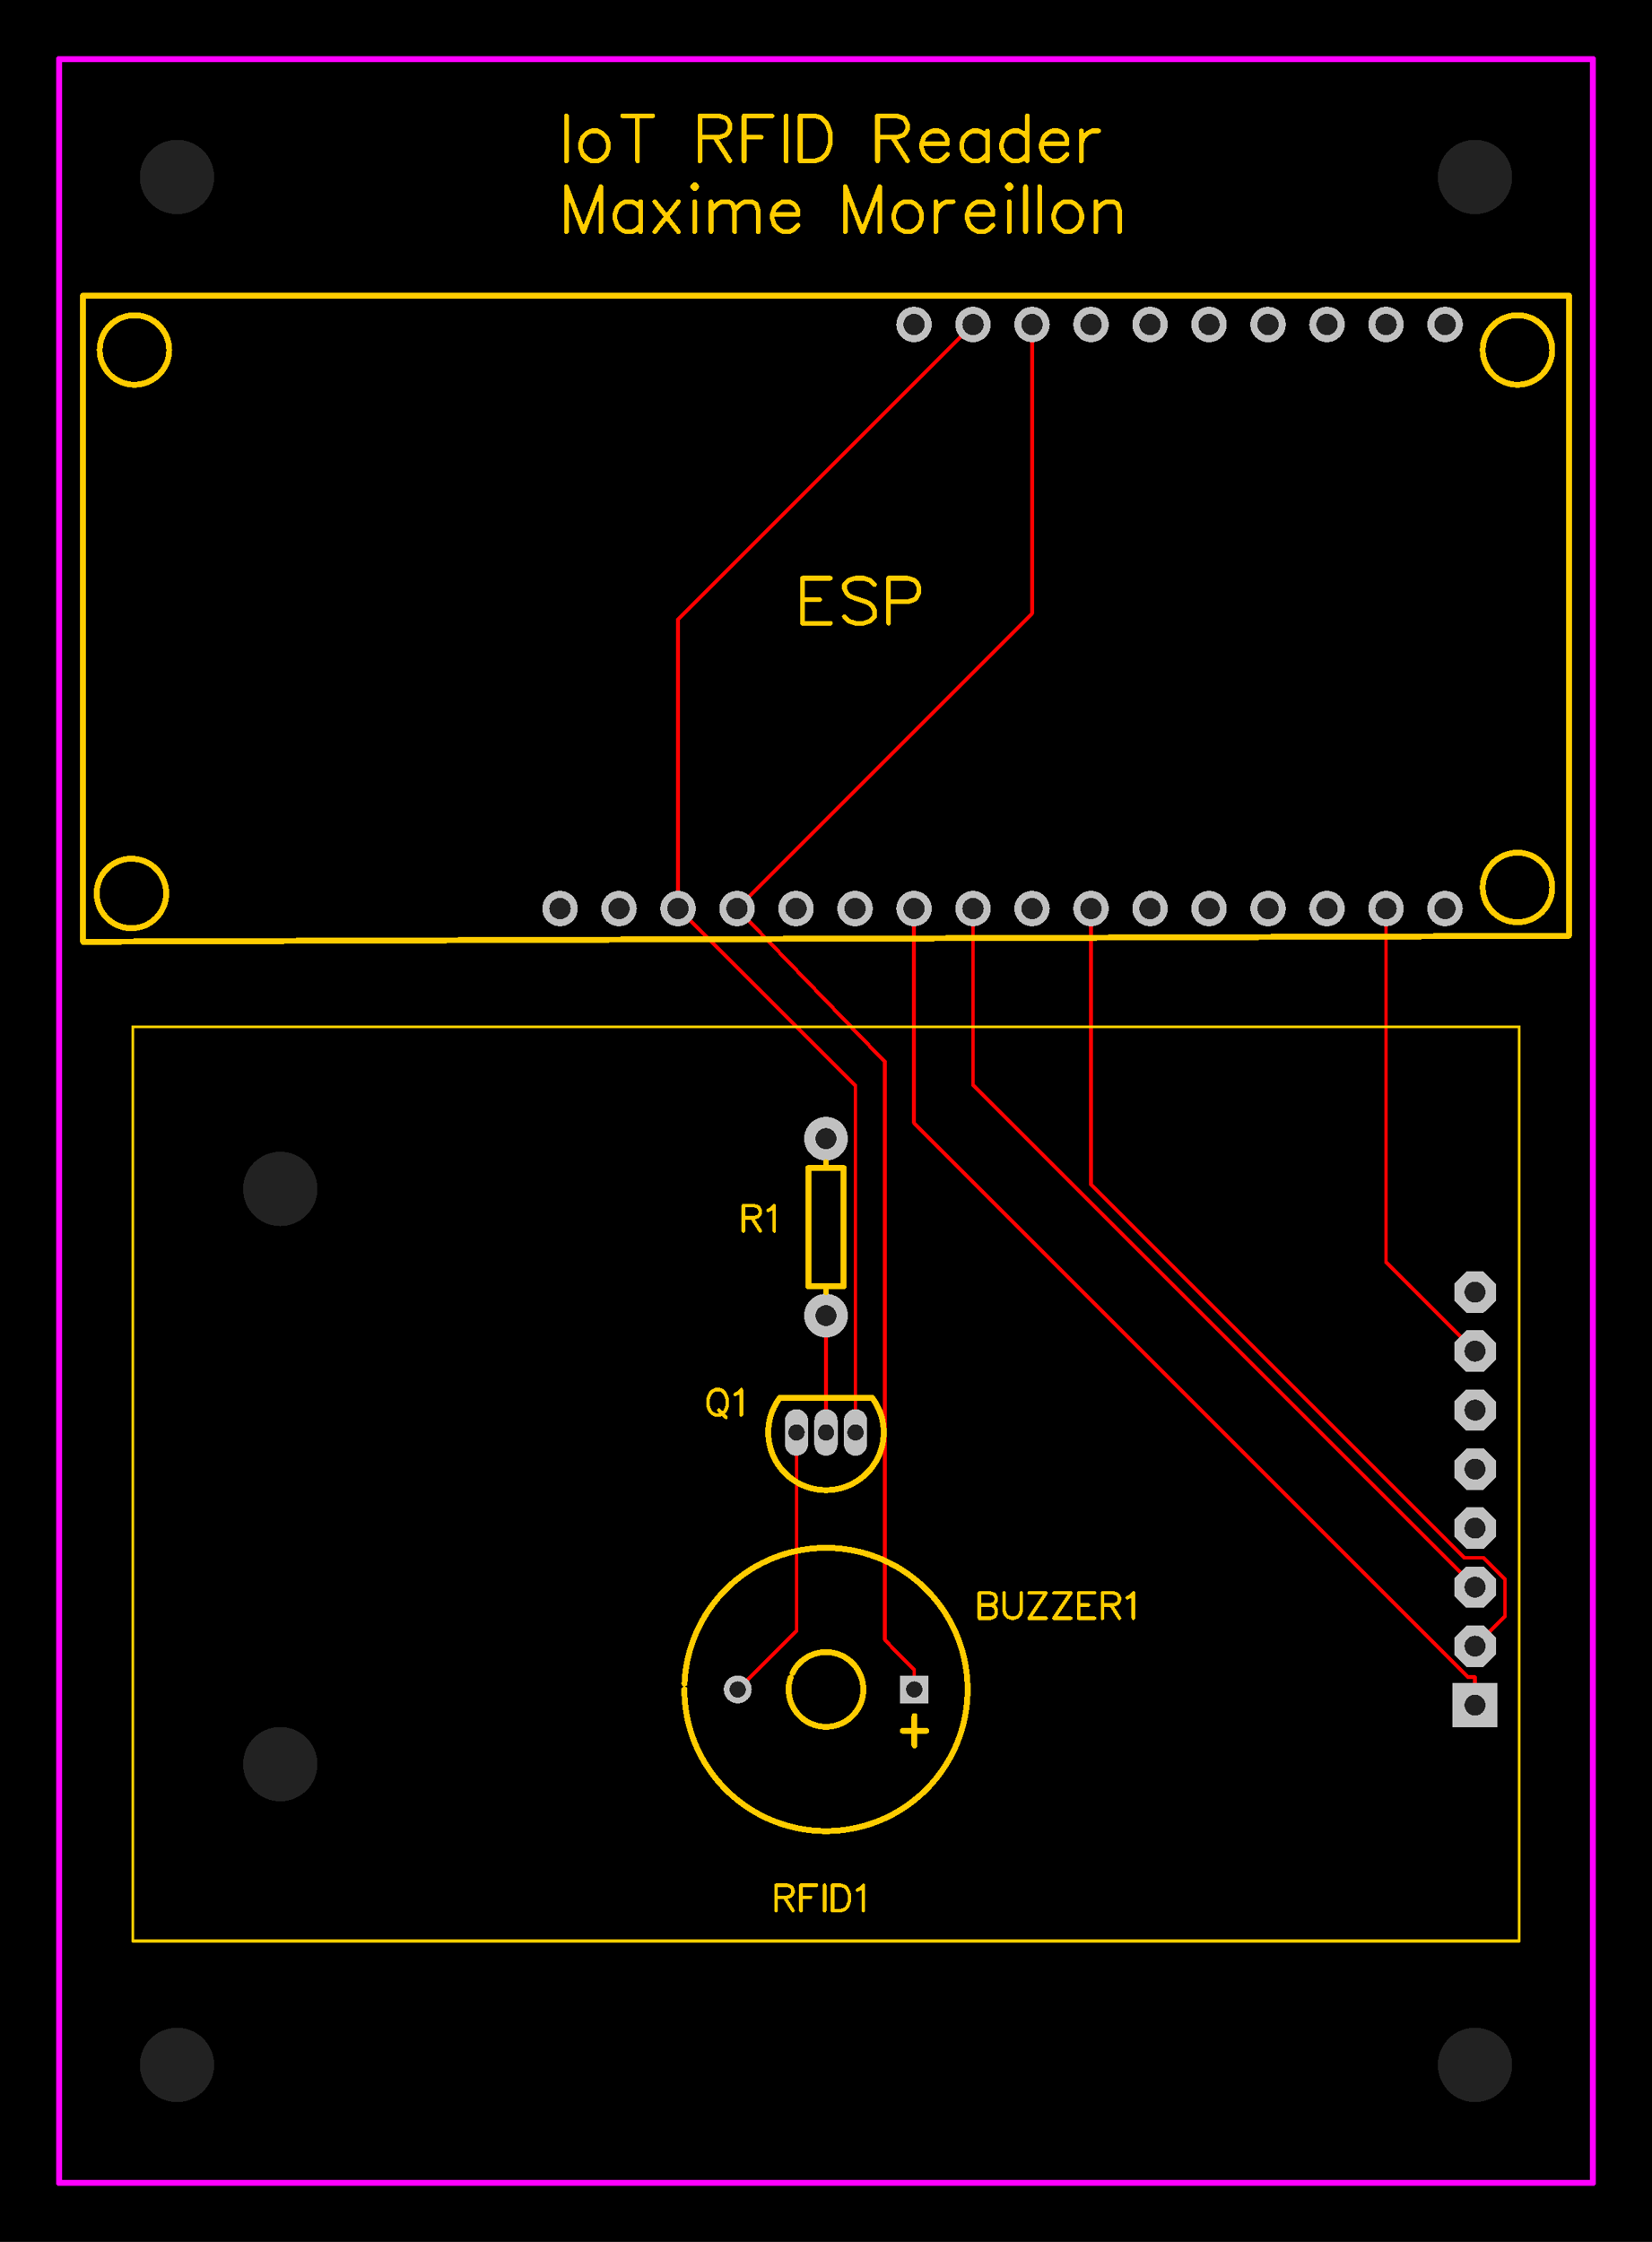 <svg xmlns="http://www.w3.org/2000/svg" xmlns:xlink="http://www.w3.org/1999/xlink" width="71.12mm" height="96.52mm" viewBox="3990 2990 280 380"><title></title><style type="text/css">
*[layerid="1"] {stroke:#FF0000;fill:#FF0000;}
*[layerid="2"] {stroke:#0000FF;fill:#0000FF;}
*[layerid="3"] {stroke:#FFCC00;fill:#FFCC00;}
*[layerid="4"] {stroke:#66CC33;fill:#66CC33;}
*[layerid="5"] {stroke:#808080;fill:#808080;}
*[layerid="6"] {stroke:#800000;fill:#800000;}
*[layerid="7"] {stroke:#800080;fill:#800080;}
*[layerid="8"] {stroke:#AA00FF;fill:#AA00FF;}
*[layerid="9"] {stroke:#6464FF;fill:#6464FF;}
*[layerid="10"] {stroke:#FF00FF;fill:#FF00FF;}
*[layerid="11"] {stroke:#C0C0C0;fill:#C0C0C0;}
*[layerid="12"] {stroke:#FFFFFF;fill:#FFFFFF;}
*[layerid="13"] {stroke:#33CC99;fill:#33CC99;}
*[layerid="14"] {stroke:#5555FF;fill:#5555FF;}
*[layerid="15"] {stroke:#F022F0;fill:#F022F0;}
*[layerid="21"] {stroke:#800000;fill:#800000;}
*[layerid="22"] {stroke:#008000;fill:#008000;}
*[layerid="23"] {stroke:#00FF00;fill:#00FF00;}
*[layerid="24"] {stroke:#BC8E00;fill:#BC8E00;}
*[layerid="25"] {stroke:#70DBFA;fill:#70DBFA;}
*[layerid="26"] {stroke:#00CC66;fill:#00CC66;}
*[layerid="27"] {stroke:#9966FF;fill:#9966FF;}
*[layerid="28"] {stroke:#800080;fill:#800080;}
*[layerid="29"] {stroke:#008080;fill:#008080;}
*[layerid="30"] {stroke:#15935F;fill:#15935F;}
*[layerid="31"] {stroke:#000080;fill:#000080;}
*[layerid="32"] {stroke:#00B400;fill:#00B400;}
*[layerid="33"] {stroke:#2E4756;fill:#2E4756;}
*[layerid="34"] {stroke:#99842F;fill:#99842F;}
*[layerid="35"] {stroke:#FFFFAA;fill:#FFFFAA;}
*[layerid="36"] {stroke:#99842F;fill:#99842F;}
*[layerid="37"] {stroke:#2E4756;fill:#2E4756;}
*[layerid="38"] {stroke:#3535FF;fill:#3535FF;}
*[layerid="39"] {stroke:#8000BC;fill:#8000BC;}
*[layerid="40"] {stroke:#43AE5F;fill:#43AE5F;}
*[layerid="41"] {stroke:#C3ECCE;fill:#C3ECCE;}
*[layerid="42"] {stroke:#728978;fill:#728978;}
*[layerid="43"] {stroke:#39503F;fill:#39503F;}
*[layerid="44"] {stroke:#0C715D;fill:#0C715D;}
*[layerid="45"] {stroke:#5A8A80;fill:#5A8A80;}
*[layerid="46"] {stroke:#2B937E;fill:#2B937E;}
*[layerid="47"] {stroke:#23999D;fill:#23999D;}
*[layerid="48"] {stroke:#45B4E3;fill:#45B4E3;}
*[layerid="49"] {stroke:#215DA1;fill:#215DA1;}
*[layerid="50"] {stroke:#4564D7;fill:#4564D7;}
*[layerid="51"] {stroke:#6969E9;fill:#6969E9;}
*[layerid="52"] {stroke:#9069E9;fill:#9069E9;}
*[fill="none"] {fill: none;}
*[stroke="none"] {stroke: none;}
path, polyline, polygon, line {stroke-linecap:round;}
g[c_partid="part_pad"][layerid="1"] ellipse:not([c_padid]) {fill:#FF0000;}
g[c_partid="part_pad"][layerid="1"]  polygon:not([c_padid]) {fill:#FF0000;}
g[c_partid="part_pad"][layerid="1"]  polyline:not([c_padid]) {stroke:#FF0000;}
g[c_partid="part_pad"][layerid="1"]  circle {fill:#FF0000;}
g[c_partid="part_pad"][layerid="2"]  ellipse:not([c_padid]) {fill:#0000FF;}
g[c_partid="part_pad"][layerid="2"]  polygon:not([c_padid]) {fill:#0000FF;}
g[c_partid="part_pad"][layerid="2"]  polyline:not([c_padid]) {stroke:#0000FF;}
g[c_partid="part_pad"][layerid="2"]  circle {fill:#0000FF;}
g[c_partid="part_pad"][layerid="11"]  ellipse:not([c_padid]) {fill:#C0C0C0;}
g[c_partid="part_pad"][layerid="11"]  polygon:not([c_padid]) {fill:#C0C0C0;}
g[c_partid="part_pad"][layerid="11"]  polyline:not([c_padid]) {stroke:#C0C0C0;}
g[c_partid="part_pad"][layerid="11"]  circle {fill:#C0C0C0;}
g[c_partid="part_pad"][layerid] > circle[c_padhole] {fill: #222222;}
g[c_partid="part_pad"][layerid] > polyline[c_padhole] {stroke:#222222;}
g[c_partid="part_via"][layerid] > * + circle {fill: #222222;}
g[c_partid="part_pad"] > polygon[c_padid] {stroke-linejoin: miter;stroke-miterlimit: 100;}
g[c_partid="part_hole"] > circle {fill: #222222;}path, polyline, polygon {stroke-linejoin:round;}
rect, circle, ellipse, polyline, line, polygon, path {shape-rendering:crispEdges;}
</style>
<rect x="3990" y="2990" width="280" height="380" fill="#000000" stroke="none"/><g id="g1" cpara="package`BUZZER-R6.0-2P-7.6MM`" c_transformList="" importFlag="0" xmlns="http://www.w3.org/2000/svg"><polyline points="4144.96 3276.36 4144.96 3273.04" stroke-width="0.63" c_shapetype="line" stroke-linecap="round" fill="none" layerid="1" net="VCC" id="gge144" /><polyline points="4144.96 3273.04 4140 3268 4140 3170 4114.92 3144" stroke-width="0.63" c_shapetype="line" stroke-linecap="round" fill="none" layerid="1" net="VCC" id="gge145" /><polyline points="4164.92 3045 4164.92 3094 4114.92 3144" stroke-width="0.63" c_shapetype="line" stroke-linecap="round" fill="none" layerid="1" net="VCC" id="gge146" /><polyline points="4154.92 3045 4104.92 3095 4104.92 3144" stroke-width="0.63" c_shapetype="line" stroke-linecap="round" fill="none" layerid="1" net="GND" id="gge148" /><polyline points="4135 3232.8 4135 3174.08 4104.92 3144" stroke-width="0.63" c_shapetype="line" stroke-linecap="round" fill="none" layerid="1" net="GND" id="gge149" /><polyline points="4240 3279.02 4240 3274.27" stroke-width="0.63" c_shapetype="line" stroke-linecap="round" fill="none" layerid="1" net="RFID1_SDA" id="gge153" /><polyline points="4240 3274.27 4238.82 3274.27 4144.92 3180.37 4144.92 3144" stroke-width="0.63" c_shapetype="line" stroke-linecap="round" fill="none" layerid="1" net="RFID1_SDA" id="gge154" /><polyline points="4154.92 3144 4154.92 3173.94 4240 3259.02" stroke-width="0.63" c_shapetype="line" stroke-linecap="round" fill="none" layerid="1" net="RFID1_MOSI" id="gge155" /><polyline points="4240 3269.02 4245.08 3263.94 4245.08 3257.65 4241.46 3254.02 4238.19 3254.02 4174.92 3190.75 4174.92 3144" stroke-width="0.63" c_shapetype="line" stroke-linecap="round" fill="none" layerid="1" net="RFID1_SCK" id="gge156" /><polyline points="4240 3219.02 4224.92 3203.94 4224.92 3144" stroke-width="0.63" c_shapetype="line" stroke-linecap="round" fill="none" layerid="1" net="RFID1_RST" id="gge157" /><polyline points="4130 3232.8 4130 3213" stroke-width="0.63" c_shapetype="line" stroke-linecap="round" fill="none" layerid="1" net="R1_1" id="gge158" /><polyline points="4115.04 3276.36 4125 3266.4 4125 3232.8" stroke-width="0.63" c_shapetype="line" stroke-linecap="round" fill="none" layerid="1" net="Q1_3" id="gge159" /><g c_partid="part_pad" c_etype="pinpart" c_origin="4234.93,3045" layerid="11" number="36" net="U1_36" plated ="Y" c_shapetype="group" id="gge30" locked="0" c_rotation="270" c_width="6" c_height="6" title="U1_36" c_shape="ELLIPSE" pasteExpansion="0" solderExpansion="0.4"><ellipse cx="4234.93" cy="3045" rx="3" ry="3" stroke-width="0" /><circle c_padhole="1" cx="4234.931" cy="3045" r="1.8" stroke-width="0" /></g><g c_partid="part_pad" c_etype="pinpart" c_origin="4224.92,3045" layerid="11" number="25" net="R1_2" plated ="Y" c_shapetype="group" id="gge31" locked="0" c_rotation="270" c_width="6" c_height="6" title="R1_2" c_shape="ELLIPSE" pasteExpansion="0" solderExpansion="0.4"><ellipse cx="4224.92" cy="3045" rx="3" ry="3" stroke-width="0" /><circle c_padhole="1" cx="4224.921" cy="3045" r="1.8" stroke-width="0" /></g><g c_partid="part_pad" c_etype="pinpart" c_origin="4214.92,3045" layerid="11" number="26" net="U1_26" plated ="Y" c_shapetype="group" id="gge32" locked="0" c_rotation="270" c_width="6" c_height="6" title="U1_26" c_shape="ELLIPSE" pasteExpansion="0" solderExpansion="0.4"><ellipse cx="4214.92" cy="3045" rx="3" ry="3" stroke-width="0" /><circle c_padhole="1" cx="4214.921" cy="3045" r="1.8" stroke-width="0" /></g><g c_partid="part_pad" c_etype="pinpart" c_origin="4204.92,3045.01" layerid="11" number="8" net="U1_8" plated ="Y" c_shapetype="group" id="gge33" locked="0" c_rotation="270" c_width="6" c_height="6" title="U1_8" c_shape="ELLIPSE" pasteExpansion="0" solderExpansion="0.4"><ellipse cx="4204.92" cy="3045.01" rx="3" ry="3" stroke-width="0" /><circle c_padhole="1" cx="4204.921" cy="3045.01" r="1.8" stroke-width="0" /></g><g c_partid="part_pad" c_etype="pinpart" c_origin="4194.92,3045" layerid="11" number="11" net="U1_11" plated ="Y" c_shapetype="group" id="gge34" locked="0" c_rotation="270" c_width="6" c_height="6" title="U1_11" c_shape="ELLIPSE" pasteExpansion="0" solderExpansion="0.4"><ellipse cx="4194.92" cy="3045" rx="3" ry="3" stroke-width="0" /><circle c_padhole="1" cx="4194.921" cy="3045" r="1.8" stroke-width="0" /></g><g c_partid="part_pad" c_etype="pinpart" c_origin="4184.92,3045" layerid="11" number="7" net="U1_7" plated ="Y" c_shapetype="group" id="gge35" locked="0" c_rotation="270" c_width="6" c_height="6" title="U1_7" c_shape="ELLIPSE" pasteExpansion="0" solderExpansion="0.4"><ellipse cx="4184.92" cy="3045" rx="3" ry="3" stroke-width="0" /><circle c_padhole="1" cx="4184.921" cy="3045" r="1.8" stroke-width="0" /></g><g c_partid="part_pad" c_etype="pinpart" c_origin="4174.92,3045" layerid="11" number="6" net="U1_6" plated ="Y" c_shapetype="group" id="gge36" locked="0" c_rotation="270" c_width="6" c_height="6" title="U1_6" c_shape="ELLIPSE" pasteExpansion="0" solderExpansion="0.4"><ellipse cx="4174.92" cy="3045" rx="3" ry="3" stroke-width="0" /><circle c_padhole="1" cx="4174.921" cy="3045" r="1.8" stroke-width="0" /></g><g c_partid="part_pad" c_etype="pinpart" c_origin="4164.92,3045" layerid="11" number="3V31" net="VCC" plated ="Y" c_shapetype="group" id="gge37" locked="0" c_rotation="270" c_width="6" c_height="6" title="VCC" c_shape="ELLIPSE" pasteExpansion="0" solderExpansion="0.4"><ellipse cx="4164.92" cy="3045" rx="3" ry="3" stroke-width="0" /><circle c_padhole="1" cx="4164.921" cy="3045" r="1.8" stroke-width="0" /></g><g c_partid="part_pad" c_etype="pinpart" c_origin="4154.92,3045" layerid="11" number="GND1" net="GND" plated ="Y" c_shapetype="group" id="gge38" locked="0" c_rotation="270" c_width="6" c_height="6" title="GND" c_shape="ELLIPSE" pasteExpansion="0" solderExpansion="0.4"><ellipse cx="4154.92" cy="3045" rx="3" ry="3" stroke-width="0" /><circle c_padhole="1" cx="4154.921" cy="3045" r="1.8" stroke-width="0" /></g><g c_partid="part_pad" c_etype="pinpart" c_origin="4144.92,3045" layerid="11" number="5V1" net="U1_5V1" plated ="Y" c_shapetype="group" id="gge39" locked="0" c_rotation="270" c_width="6" c_height="6" title="U1_5V1" c_shape="ELLIPSE" pasteExpansion="0" solderExpansion="0.4"><ellipse cx="4144.92" cy="3045" rx="3" ry="3" stroke-width="0" /><circle c_padhole="1" cx="4144.921" cy="3045" r="1.8" stroke-width="0" /></g><g c_partid="part_pad" c_etype="pinpart" c_origin="4084.92,3144" layerid="11" number="5V2" net="U1_5V2" plated ="Y" c_shapetype="group" id="gge40" locked="0" c_rotation="270" c_width="6" c_height="6" title="U1_5V2" c_shape="ELLIPSE" pasteExpansion="0" solderExpansion="0.4"><ellipse cx="4084.92" cy="3144" rx="3" ry="3" stroke-width="0" /><circle c_padhole="1" cx="4084.921" cy="3144" r="1.8" stroke-width="0" /></g><g c_partid="part_pad" c_etype="pinpart" c_origin="4094.92,3144" layerid="11" number="GND2" net="GND" plated ="Y" c_shapetype="group" id="gge41" locked="0" c_rotation="270" c_width="6" c_height="6" title="GND" c_shape="ELLIPSE" pasteExpansion="0" solderExpansion="0.4"><ellipse cx="4094.92" cy="3144" rx="3" ry="3" stroke-width="0" /><circle c_padhole="1" cx="4094.921" cy="3144" r="1.8" stroke-width="0" /></g><g c_partid="part_pad" c_etype="pinpart" c_origin="4104.92,3144" layerid="11" number="GND3" net="GND" plated ="Y" c_shapetype="group" id="gge42" locked="0" c_rotation="270" c_width="6" c_height="6" title="GND" c_shape="ELLIPSE" pasteExpansion="0" solderExpansion="0.4"><ellipse cx="4104.92" cy="3144" rx="3" ry="3" stroke-width="0" /><circle c_padhole="1" cx="4104.921" cy="3144" r="1.8" stroke-width="0" /></g><g c_partid="part_pad" c_etype="pinpart" c_origin="4114.92,3144" layerid="11" number="3V32" net="VCC" plated ="Y" c_shapetype="group" id="gge43" locked="0" c_rotation="270" c_width="6" c_height="6" title="VCC" c_shape="ELLIPSE" pasteExpansion="0" solderExpansion="0.4"><ellipse cx="4114.92" cy="3144" rx="3" ry="3" stroke-width="0" /><circle c_padhole="1" cx="4114.921" cy="3144" r="1.8" stroke-width="0" /></g><g c_partid="part_pad" c_etype="pinpart" c_origin="4124.92,3144" layerid="11" number="1" net="U1_1" plated ="Y" c_shapetype="group" id="gge44" locked="0" c_rotation="270" c_width="6" c_height="6" title="U1_1" c_shape="ELLIPSE" pasteExpansion="0" solderExpansion="0.4"><ellipse cx="4124.92" cy="3144" rx="3" ry="3" stroke-width="0" /><circle c_padhole="1" cx="4124.921" cy="3144" r="1.8" stroke-width="0" /></g><g c_partid="part_pad" c_etype="pinpart" c_origin="4134.92,3144" layerid="11" number="3" net="U1_3" plated ="Y" c_shapetype="group" id="gge45" locked="0" c_rotation="270" c_width="6" c_height="6" title="U1_3" c_shape="ELLIPSE" pasteExpansion="0" solderExpansion="0.4"><ellipse cx="4134.92" cy="3144" rx="3" ry="3" stroke-width="0" /><circle c_padhole="1" cx="4134.921" cy="3144" r="1.8" stroke-width="0" /></g><g c_partid="part_pad" c_etype="pinpart" c_origin="4144.92,3144" layerid="11" number="15" net="RFID1_SDA" plated ="Y" c_shapetype="group" id="gge46" locked="0" c_rotation="270" c_width="6" c_height="6" title="RFID1_SDA" c_shape="ELLIPSE" pasteExpansion="0" solderExpansion="0.4"><ellipse cx="4144.92" cy="3144" rx="3" ry="3" stroke-width="0" /><circle c_padhole="1" cx="4144.921" cy="3144" r="1.8" stroke-width="0" /></g><g c_partid="part_pad" c_etype="pinpart" c_origin="4154.92,3144" layerid="11" number="13" net="RFID1_MOSI" plated ="Y" c_shapetype="group" id="gge47" locked="0" c_rotation="270" c_width="6" c_height="6" title="RFID1_MOSI" c_shape="ELLIPSE" pasteExpansion="0" solderExpansion="0.4"><ellipse cx="4154.92" cy="3144" rx="3" ry="3" stroke-width="0" /><circle c_padhole="1" cx="4154.921" cy="3144" r="1.8" stroke-width="0" /></g><g c_partid="part_pad" c_etype="pinpart" c_origin="4164.92,3144" layerid="11" number="12" net="RFID1_MISO" plated ="Y" c_shapetype="group" id="gge48" locked="0" c_rotation="270" c_width="6" c_height="6" title="RFID1_MISO" c_shape="ELLIPSE" pasteExpansion="0" solderExpansion="0.4"><ellipse cx="4164.92" cy="3144" rx="3" ry="3" stroke-width="0" /><circle c_padhole="1" cx="4164.921" cy="3144" r="1.8" stroke-width="0" /></g><g c_partid="part_pad" c_etype="pinpart" c_origin="4174.92,3144" layerid="11" number="14" net="RFID1_SCK" plated ="Y" c_shapetype="group" id="gge49" locked="0" c_rotation="270" c_width="6" c_height="6" title="RFID1_SCK" c_shape="ELLIPSE" pasteExpansion="0" solderExpansion="0.4"><ellipse cx="4174.92" cy="3144" rx="3" ry="3" stroke-width="0" /><circle c_padhole="1" cx="4174.921" cy="3144" r="1.8" stroke-width="0" /></g><g c_partid="part_pad" c_etype="pinpart" c_origin="4184.92,3144" layerid="11" number="2" net="U1_2" plated ="Y" c_shapetype="group" id="gge50" locked="0" c_rotation="270" c_width="6" c_height="6" title="U1_2" c_shape="ELLIPSE" pasteExpansion="0" solderExpansion="0.4"><ellipse cx="4184.92" cy="3144" rx="3" ry="3" stroke-width="0" /><circle c_padhole="1" cx="4184.921" cy="3144" r="1.8" stroke-width="0" /></g><g c_partid="part_pad" c_etype="pinpart" c_origin="4194.92,3144" layerid="11" number="0" net="U1_0" plated ="Y" c_shapetype="group" id="gge51" locked="0" c_rotation="270" c_width="6" c_height="6" title="U1_0" c_shape="ELLIPSE" pasteExpansion="0" solderExpansion="0.4"><ellipse cx="4194.92" cy="3144" rx="3" ry="3" stroke-width="0" /><circle c_padhole="1" cx="4194.921" cy="3144" r="1.8" stroke-width="0" /></g><g c_partid="part_pad" c_etype="pinpart" c_origin="4204.92,3144" layerid="11" number="4" net="U1_4" plated ="Y" c_shapetype="group" id="gge52" locked="0" c_rotation="270" c_width="6" c_height="6" title="U1_4" c_shape="ELLIPSE" pasteExpansion="0" solderExpansion="0.4"><ellipse cx="4204.92" cy="3144" rx="3" ry="3" stroke-width="0" /><circle c_padhole="1" cx="4204.921" cy="3144" r="1.8" stroke-width="0" /></g><g c_partid="part_pad" c_etype="pinpart" c_origin="4214.92,3144" layerid="11" number="5" net="U1_5" plated ="Y" c_shapetype="group" id="gge53" locked="0" c_rotation="270" c_width="6" c_height="6" title="U1_5" c_shape="ELLIPSE" pasteExpansion="0" solderExpansion="0.4"><ellipse cx="4214.92" cy="3144" rx="3" ry="3" stroke-width="0" /><circle c_padhole="1" cx="4214.921" cy="3144" r="1.8" stroke-width="0" /></g><g c_partid="part_pad" c_etype="pinpart" c_origin="4224.92,3144" layerid="11" number="16" net="RFID1_RST" plated ="Y" c_shapetype="group" id="gge54" locked="0" c_rotation="270" c_width="6" c_height="6" title="RFID1_RST" c_shape="ELLIPSE" pasteExpansion="0" solderExpansion="0.4"><ellipse cx="4224.92" cy="3144" rx="3" ry="3" stroke-width="0" /><circle c_padhole="1" cx="4224.921" cy="3144" r="1.8" stroke-width="0" /></g><g c_partid="part_pad" c_etype="pinpart" c_origin="4234.92,3144" layerid="11" number="39" net="U1_39" plated ="Y" c_shapetype="group" id="gge55" locked="0" c_rotation="270" c_width="6" c_height="6" title="U1_39" c_shape="ELLIPSE" pasteExpansion="0" solderExpansion="0.4"><ellipse cx="4234.92" cy="3144" rx="3" ry="3" stroke-width="0" /><circle c_padhole="1" cx="4234.921" cy="3144" r="1.8" stroke-width="0" /></g><g c_partid="part_pad" c_etype="pinpart" c_origin="4130,3213" layerid="11" number="1" net="R1_1" plated ="Y" c_shapetype="group" id="gge68" locked="0" c_rotation="90" c_width="7.4" c_height="7.4" title="R1_1" c_shape="ELLIPSE" pasteExpansion="0" solderExpansion="0.4"><ellipse cx="4130" cy="3213" rx="3.7" ry="3.7" stroke-width="0" /><circle c_padhole="1" cx="4130" cy="3213" r="1.77" stroke-width="0" /></g><g c_partid="part_pad" c_etype="pinpart" c_origin="4130,3183" layerid="11" number="2" net="R1_2" plated ="Y" c_shapetype="group" id="gge69" locked="0" c_rotation="90" c_width="7.4" c_height="7.4" title="R1_2" c_shape="ELLIPSE" pasteExpansion="0" solderExpansion="0.4"><ellipse cx="4130" cy="3183" rx="3.7" ry="3.7" stroke-width="0" /><circle c_padhole="1" cx="4130" cy="3183" r="1.77" stroke-width="0" /></g><g c_partid="part_pad" c_etype="pinpart" c_origin="4240,3279.02" layerid="11" number="SDA" net="RFID1_SDA" plated ="Y" c_shapetype="group" id="gge74" locked="0" c_rotation="180" c_width="7.6" c_height="7.6" title="RFID1_SDA" c_shape="RECT" pasteExpansion="0" solderExpansion="0.4"><polygon points="4243.803 3282.82 4236.203 3282.82 4236.203 3275.22 4243.803 3275.22" stroke-width="0" /><polyline c_padhole="1" points="4240.003 3279.02 4240.003 3279.02" stroke-width="3.544"></polyline></g><g c_partid="part_pad" c_etype="pinpart" c_origin="4240,3269.02" layerid="11" number="SCK" net="RFID1_SCK" plated ="Y" c_shapetype="group" id="gge75" locked="0" c_rotation="180" c_width="0" c_height="0" title="RFID1_SCK" c_shape="POLYGON" pasteExpansion="0" solderExpansion="0.4"><polygon points="4236.493 3270.48 4238.543 3272.53 4241.453 3272.53 4243.513 3270.48 4243.513 3267.57 4241.453 3265.51 4238.543 3265.51 4236.493 3267.57" stroke-width="0" /><polyline c_padhole="1" points="4240.003 3269.02 4240.003 3269.02" stroke-width="3.544"></polyline></g><g c_partid="part_pad" c_etype="pinpart" c_origin="4240,3259.02" layerid="11" number="MOSI" net="RFID1_MOSI" plated ="Y" c_shapetype="group" id="gge76" locked="0" c_rotation="180" c_width="0" c_height="0" title="RFID1_MOSI" c_shape="POLYGON" pasteExpansion="0" solderExpansion="0.4"><polygon points="4236.493 3260.48 4238.543 3262.53 4241.453 3262.53 4243.513 3260.48 4243.513 3257.57 4241.453 3255.51 4238.543 3255.51 4236.493 3257.57" stroke-width="0" /><polyline c_padhole="1" points="4240.003 3259.02 4240.003 3259.02" stroke-width="3.544"></polyline></g><g c_partid="part_pad" c_etype="pinpart" c_origin="4240,3249.02" layerid="11" number="MISO" net="RFID1_MISO" plated ="Y" c_shapetype="group" id="gge77" locked="0" c_rotation="180" c_width="0" c_height="0" title="RFID1_MISO" c_shape="POLYGON" pasteExpansion="0" solderExpansion="0.4"><polygon points="4236.493 3250.48 4238.543 3252.53 4241.453 3252.53 4243.513 3250.48 4243.513 3247.57 4241.453 3245.51 4238.543 3245.51 4236.493 3247.57" stroke-width="0" /><polyline c_padhole="1" points="4240.003 3249.02 4240.003 3249.02" stroke-width="3.544"></polyline></g><g c_partid="part_pad" c_etype="pinpart" c_origin="4240,3239.02" layerid="11" number="IRQ" net="RFID1_IRQ" plated ="Y" c_shapetype="group" id="gge78" locked="0" c_rotation="180" c_width="0" c_height="0" title="RFID1_IRQ" c_shape="POLYGON" pasteExpansion="0" solderExpansion="0.4"><polygon points="4236.493 3240.48 4238.543 3242.53 4241.453 3242.53 4243.513 3240.48 4243.513 3237.57 4241.453 3235.51 4238.543 3235.51 4236.493 3237.57" stroke-width="0" /><polyline c_padhole="1" points="4240.003 3239.02 4240.003 3239.02" stroke-width="3.544"></polyline></g><g c_partid="part_pad" c_etype="pinpart" c_origin="4240,3229.02" layerid="11" number="GND" net="GND" plated ="Y" c_shapetype="group" id="gge79" locked="0" c_rotation="180" c_width="0" c_height="0" title="GND" c_shape="POLYGON" pasteExpansion="0" solderExpansion="0.4"><polygon points="4236.493 3230.48 4238.543 3232.53 4241.453 3232.53 4243.513 3230.48 4243.513 3227.57 4241.453 3225.51 4238.543 3225.51 4236.493 3227.57" stroke-width="0" /><polyline c_padhole="1" points="4240.003 3229.02 4240.003 3229.02" stroke-width="3.544"></polyline></g><g c_partid="part_pad" c_etype="pinpart" c_origin="4240,3219.02" layerid="11" number="RST" net="RFID1_RST" plated ="Y" c_shapetype="group" id="gge80" locked="0" c_rotation="180" c_width="0" c_height="0" title="RFID1_RST" c_shape="POLYGON" pasteExpansion="0" solderExpansion="0.4"><polygon points="4236.493 3220.48 4238.543 3222.53 4241.453 3222.53 4243.513 3220.48 4243.513 3217.57 4241.453 3215.51 4238.543 3215.51 4236.493 3217.57" stroke-width="0" /><polyline c_padhole="1" points="4240.003 3219.02 4240.003 3219.02" stroke-width="3.544"></polyline></g><g c_partid="part_pad" c_etype="pinpart" c_origin="4240,3209.02" layerid="11" number="3.3V" net="VCC" plated ="Y" c_shapetype="group" id="gge81" locked="0" c_rotation="180" c_width="7.021" c_height="7.022" title="VCC" c_shape="POLYGON" pasteExpansion="0" solderExpansion="0.4"><polygon points="4236.493 3210.48 4238.543 3212.53 4241.453 3212.53 4243.513 3210.48 4243.513 3207.57 4241.453 3205.51 4238.543 3205.51 4236.493 3207.57" stroke-width="0" /><polyline c_padhole="1" points="4240.003 3209.02 4240.003 3209.02" stroke-width="3.544"></polyline></g><g c_partid="part_pad" c_etype="pinpart" c_origin="4135,3232.8" layerid="11" number="1" net="GND" plated ="Y" c_shapetype="group" id="gge89" locked="0" c_rotation="90" c_width="7.874" c_height="3.937" title="GND" c_shape="OVAL" pasteExpansion="0" solderExpansion="0.4"><polyline points="4135 3234.769 4135 3230.832" stroke-width="3.937" /><circle c_padhole="1" cx="4135" cy="3232.802" r="1.378" stroke-width="0" /></g><g c_partid="part_pad" c_etype="pinpart" c_origin="4130,3232.8" layerid="11" number="2" net="R1_1" plated ="Y" c_shapetype="group" id="gge94" locked="0" c_rotation="90" c_width="7.874" c_height="3.937" title="R1_1" c_shape="OVAL" pasteExpansion="0" solderExpansion="0.4"><polyline points="4130 3234.769 4130 3230.832" stroke-width="3.937" /><circle c_padhole="1" cx="4130" cy="3232.802" r="1.378" stroke-width="0" /></g><g c_partid="part_pad" c_etype="pinpart" c_origin="4125,3232.8" layerid="11" number="3" net="Q1_3" plated ="Y" c_shapetype="group" id="gge97" locked="0" c_rotation="90" c_width="7.874" c_height="3.937" title="Q1_3" c_shape="OVAL" pasteExpansion="0" solderExpansion="0.4"><polyline points="4125 3234.769 4125 3230.832" stroke-width="3.937" /><circle c_padhole="1" cx="4125" cy="3232.802" r="1.378" stroke-width="0" /></g><g c_partid="part_pad" c_etype="pinpart" c_origin="4144.96,3276.36" layerid="11" number="1" net="VCC" plated ="Y" c_shapetype="group" id="gge111" locked="0" c_rotation="180" c_width="4.724" c_height="4.724" title="VCC" c_shape="RECT" pasteExpansion="0" solderExpansion="0.4"><polygon points="4147.323 3278.722 4142.598 3278.722 4142.598 3273.998 4147.323 3273.998" stroke-width="0" /><circle c_padhole="1" cx="4144.96" cy="3276.36" r="1.378" stroke-width="0" /></g><g c_partid="part_pad" c_etype="pinpart" c_origin="4115.04,3276.36" layerid="11" number="2" net="Q1_3" plated ="Y" c_shapetype="group" id="gge116" locked="0" c_rotation="180" c_width="4.724" c_height="4.724" title="Q1_3" c_shape="ELLIPSE" pasteExpansion="0" solderExpansion="0.4"><ellipse cx="4115.04" cy="3276.36" rx="2.362" ry="2.362" stroke-width="0" /><circle c_padhole="1" cx="4115.04" cy="3276.36" r="1.378" stroke-width="0" /></g><g c_partid="part_hole" c_etype="pinpart" c_shapetype="group" c_origin="4240,3020" layerid="11" id="gge122" ><circle cx="4240" cy="3020" r="6.3"   stroke-width="0" /></g><g c_partid="part_hole" c_etype="pinpart" c_shapetype="group" c_origin="4020,3020" layerid="11" id="gge123" ><circle cx="4020" cy="3020" r="6.3"   stroke-width="0" /></g><g c_partid="part_hole" c_etype="pinpart" c_shapetype="group" c_origin="4020,3340" layerid="11" id="gge124" ><circle cx="4020" cy="3340" r="6.3"   stroke-width="0" /></g><g c_partid="part_hole" c_etype="pinpart" c_shapetype="group" c_origin="4240,3340" layerid="11" id="gge125" ><circle cx="4240" cy="3340" r="6.3"   stroke-width="0" /></g><g c_partid="part_hole" c_etype="pinpart" c_shapetype="group" c_origin="4037.5,3191.52" layerid="11" id="gge82" ><circle cx="4037.5" cy="3191.52" r="6.299"   stroke-width="0" /></g><g c_partid="part_hole" c_etype="pinpart" c_shapetype="group" c_origin="4037.5,3289.02" layerid="11" id="gge83" ><circle cx="4037.5" cy="3289.02" r="6.299"   stroke-width="0" /></g><polyline points="4255.905 3040.103 4255.905 3148.606 4004.095 3149.63 4004.095 3040.103 4255.905 3040.103" stroke-width="1" c_shapetype="line" stroke-linecap="round" fill="none" layerid="3" net="" id="gge25" /><polyline points="4127 3208 4127 3188" stroke-width="1" c_shapetype="line" stroke-linecap="round" fill="none" layerid="3" net="" id="gge60" /><polyline points="4127 3188 4130 3188" stroke-width="1" c_shapetype="line" stroke-linecap="round" fill="none" layerid="3" net="" id="gge61" /><polyline points="4130 3188 4133 3188" stroke-width="1" c_shapetype="line" stroke-linecap="round" fill="none" layerid="3" net="" id="gge62" /><polyline points="4133 3188 4133 3208" stroke-width="1" c_shapetype="line" stroke-linecap="round" fill="none" layerid="3" net="" id="gge63" /><polyline points="4133 3208 4130 3208" stroke-width="1" c_shapetype="line" stroke-linecap="round" fill="none" layerid="3" net="" id="gge64" /><polyline points="4130 3208 4127 3208" stroke-width="1" c_shapetype="line" stroke-linecap="round" fill="none" layerid="3" net="" id="gge65" /><polyline points="4130 3188 4130 3187" stroke-width="1" c_shapetype="line" stroke-linecap="round" fill="none" layerid="3" net="" id="gge66" /><polyline points="4130 3208 4130 3209" stroke-width="1" c_shapetype="line" stroke-linecap="round" fill="none" layerid="3" net="" id="gge67" /><polyline points="4247.5 3164.024 4247.5 3319.023 4012.5 3319.023 4012.5 3164.024 4247.5 3164.024" stroke-width="0.5" c_shapetype="line" stroke-linecap="round" fill="none" layerid="3" net="" id="gge73" /><polyline points="4122.205 3226.897 4137.795 3226.897" stroke-width="1" c_shapetype="line" stroke-linecap="round" fill="none" layerid="3" net="" id="gge88" /><polyline points="4147 3283.36 4143 3283.36" stroke-width="1" c_shapetype="line" stroke-linecap="round" fill="none" layerid="3" net="S$35" id="gge108" /><polyline points="4145.001 3285.86 4145.001 3280.86" stroke-width="1" c_shapetype="line" stroke-linecap="round" fill="none" layerid="3" net="S$37" id="gge109" /><g c_partid="part_pcbtext" c_origin="4086,3014" c_rotation="0" c_mirror="" id="gge10" layerid="3" c_shapetype="group" ><path c_fontSize="8" c_fontFamily="" c_text="IoT RFID Reader\nMaxime Moreillon" d="M 4086 3009.64 L 4086 3017.27 M 4090.22 3012.18 L 4089.49 3012.55 L 4088.76 3013.27 L 4088.4 3014.36 L 4088.4 3015.09 L 4088.76 3016.18 L 4089.49 3016.91 L 4090.22 3017.27 L 4091.31 3017.27 L 4092.04 3016.91 L 4092.76 3016.18 L 4093.13 3015.09 L 4093.13 3014.36 L 4092.76 3013.27 L 4092.04 3012.55 L 4091.31 3012.18 L 4090.22 3012.18 M 4098.07 3009.64 L 4098.07 3017.27 M 4095.53 3009.64 L 4100.62 3009.64 M 4108.62 3009.64 L 4108.62 3017.27 M 4108.62 3009.64 L 4111.89 3009.64 L 4112.98 3010 L 4113.35 3010.36 L 4113.71 3011.09 L 4113.71 3011.82 L 4113.35 3012.55 L 4112.98 3012.91 L 4111.89 3013.27 L 4108.62 3013.27 M 4111.16 3013.27 L 4113.71 3017.27 M 4116.11 3009.64 L 4116.11 3017.27 M 4116.11 3009.64 L 4120.84 3009.64 M 4116.11 3013.27 L 4119.02 3013.27 M 4123.24 3009.64 L 4123.24 3017.27 M 4125.64 3009.64 L 4125.64 3017.27 M 4125.64 3009.64 L 4128.18 3009.64 L 4129.27 3010 L 4130 3010.73 L 4130.36 3011.45 L 4130.73 3012.55 L 4130.73 3014.36 L 4130.36 3015.45 L 4130 3016.18 L 4129.27 3016.91 L 4128.18 3017.27 L 4125.64 3017.27 M 4138.73 3009.64 L 4138.73 3017.27 M 4138.73 3009.64 L 4142 3009.64 L 4143.09 3010 L 4143.45 3010.36 L 4143.82 3011.09 L 4143.82 3011.82 L 4143.45 3012.55 L 4143.09 3012.91 L 4142 3013.27 L 4138.73 3013.27 M 4141.27 3013.27 L 4143.82 3017.27 M 4146.22 3014.36 L 4150.58 3014.36 L 4150.58 3013.64 L 4150.22 3012.91 L 4149.85 3012.55 L 4149.13 3012.18 L 4148.04 3012.18 L 4147.31 3012.55 L 4146.58 3013.27 L 4146.22 3014.36 L 4146.22 3015.09 L 4146.58 3016.18 L 4147.31 3016.91 L 4148.04 3017.27 L 4149.13 3017.27 L 4149.85 3016.91 L 4150.58 3016.18 M 4157.35 3012.18 L 4157.35 3017.27 M 4157.35 3013.27 L 4156.62 3012.55 L 4155.89 3012.18 L 4154.8 3012.18 L 4154.07 3012.55 L 4153.35 3013.27 L 4152.98 3014.36 L 4152.98 3015.09 L 4153.35 3016.18 L 4154.07 3016.91 L 4154.8 3017.27 L 4155.89 3017.27 L 4156.62 3016.91 L 4157.35 3016.18 M 4164.11 3009.64 L 4164.11 3017.27 M 4164.11 3013.27 L 4163.38 3012.55 L 4162.65 3012.18 L 4161.56 3012.18 L 4160.84 3012.55 L 4160.11 3013.27 L 4159.75 3014.36 L 4159.75 3015.09 L 4160.11 3016.18 L 4160.84 3016.91 L 4161.56 3017.27 L 4162.65 3017.27 L 4163.38 3016.91 L 4164.11 3016.18 M 4166.51 3014.36 L 4170.87 3014.36 L 4170.87 3013.64 L 4170.51 3012.91 L 4170.15 3012.55 L 4169.42 3012.18 L 4168.33 3012.18 L 4167.6 3012.55 L 4166.87 3013.27 L 4166.51 3014.36 L 4166.51 3015.09 L 4166.87 3016.18 L 4167.6 3016.91 L 4168.33 3017.27 L 4169.42 3017.27 L 4170.15 3016.91 L 4170.87 3016.18 M 4173.27 3012.18 L 4173.27 3017.27 M 4173.27 3014.36 L 4173.64 3013.27 L 4174.36 3012.55 L 4175.09 3012.18 L 4176.18 3012.18 M 4086 3021.64 L 4086 3029.27 M 4086 3021.64 L 4088.91 3029.27 M 4091.82 3021.64 L 4088.91 3029.27 M 4091.82 3021.64 L 4091.82 3029.27 M 4098.58 3024.18 L 4098.58 3029.27 M 4098.58 3025.27 L 4097.85 3024.55 L 4097.13 3024.18 L 4096.04 3024.18 L 4095.31 3024.55 L 4094.58 3025.27 L 4094.22 3026.36 L 4094.22 3027.09 L 4094.58 3028.18 L 4095.31 3028.91 L 4096.04 3029.27 L 4097.13 3029.27 L 4097.85 3028.91 L 4098.58 3028.18 M 4100.98 3024.18 L 4104.98 3029.27 M 4104.98 3024.18 L 4100.98 3029.27 M 4107.38 3021.64 L 4107.75 3022 L 4108.11 3021.64 L 4107.75 3021.27 L 4107.38 3021.64 M 4107.75 3024.18 L 4107.75 3029.27 M 4110.51 3024.18 L 4110.51 3029.27 M 4110.51 3025.64 L 4111.6 3024.55 L 4112.33 3024.18 L 4113.42 3024.18 L 4114.15 3024.55 L 4114.51 3025.64 L 4114.51 3029.27 M 4114.51 3025.64 L 4115.6 3024.55 L 4116.33 3024.18 L 4117.42 3024.18 L 4118.15 3024.55 L 4118.51 3025.64 L 4118.51 3029.27 M 4120.91 3026.36 L 4125.27 3026.36 L 4125.27 3025.64 L 4124.91 3024.91 L 4124.55 3024.55 L 4123.82 3024.18 L 4122.73 3024.18 L 4122 3024.55 L 4121.27 3025.27 L 4120.91 3026.36 L 4120.91 3027.09 L 4121.27 3028.18 L 4122 3028.91 L 4122.73 3029.27 L 4123.82 3029.27 L 4124.55 3028.91 L 4125.27 3028.18 M 4133.27 3021.64 L 4133.27 3029.27 M 4133.27 3021.64 L 4136.18 3029.27 M 4139.09 3021.64 L 4136.18 3029.27 M 4139.09 3021.64 L 4139.09 3029.27 M 4143.31 3024.18 L 4142.58 3024.55 L 4141.85 3025.27 L 4141.49 3026.36 L 4141.49 3027.09 L 4141.85 3028.18 L 4142.58 3028.91 L 4143.31 3029.27 L 4144.4 3029.27 L 4145.13 3028.91 L 4145.85 3028.18 L 4146.22 3027.09 L 4146.22 3026.36 L 4145.85 3025.27 L 4145.13 3024.55 L 4144.4 3024.18 L 4143.31 3024.18 M 4148.62 3024.18 L 4148.62 3029.27 M 4148.62 3026.36 L 4148.98 3025.27 L 4149.71 3024.55 L 4150.44 3024.18 L 4151.53 3024.18 M 4153.93 3026.36 L 4158.29 3026.36 L 4158.29 3025.64 L 4157.93 3024.91 L 4157.56 3024.55 L 4156.84 3024.18 L 4155.75 3024.18 L 4155.02 3024.55 L 4154.29 3025.27 L 4153.93 3026.36 L 4153.93 3027.09 L 4154.29 3028.18 L 4155.02 3028.91 L 4155.75 3029.27 L 4156.84 3029.27 L 4157.56 3028.91 L 4158.29 3028.18 M 4160.69 3021.64 L 4161.05 3022 L 4161.42 3021.64 L 4161.05 3021.27 L 4160.69 3021.64 M 4161.05 3024.18 L 4161.05 3029.27 M 4163.82 3021.64 L 4163.82 3029.27 M 4166.22 3021.64 L 4166.22 3029.27 M 4170.44 3024.18 L 4169.71 3024.55 L 4168.98 3025.27 L 4168.62 3026.36 L 4168.62 3027.09 L 4168.98 3028.18 L 4169.71 3028.91 L 4170.44 3029.27 L 4171.53 3029.27 L 4172.25 3028.91 L 4172.98 3028.18 L 4173.35 3027.09 L 4173.35 3026.36 L 4172.98 3025.27 L 4172.25 3024.55 L 4171.53 3024.18 L 4170.44 3024.18 M 4175.75 3024.18 L 4175.75 3029.27 M 4175.75 3025.64 L 4176.84 3024.55 L 4177.56 3024.18 L 4178.65 3024.18 L 4179.38 3024.55 L 4179.75 3025.64 L 4179.75 3029.27" fill="none"  stroke-width="0.8"  /></g><g c_partid="part_pcbtext" c_origin="4258.77,3095" c_rotation="90" c_mirror="" id="gge23" layerid="3" c_shapetype="group" display="none"><path c_fontSize="4.5" c_fontFamily="" c_text="U1" d="M 4256.321 3095 L 4259.381 3095 L 4260.001 3094.8 L 4260.411 3094.39 L 4260.611 3093.77 L 4260.611 3093.36 L 4260.411 3092.75 L 4260.001 3092.34 L 4259.381 3092.14 L 4256.321 3092.14 M 4257.131 3090.79 L 4256.931 3090.38 L 4256.321 3089.76 L 4260.611 3089.76" fill="none"  stroke-width="0.6" c_note="note_pre" /></g><g c_partid="part_pcbtext" c_origin="4258.77,3095" c_rotation="270" c_mirror="" id="gge24" layerid="3" c_shapetype="group" display="none"><path c_fontSize="4.5" c_fontFamily="" c_text="WEMOS LOLIN32 V1.0.0" d="M 4261.221 3095 L 4256.931 3096.02 M 4261.221 3097.05 L 4256.931 3096.02 M 4261.221 3097.05 L 4256.931 3098.07 M 4261.221 3099.09 L 4256.931 3098.07 M 4261.221 3100.44 L 4256.931 3100.44 M 4261.221 3100.44 L 4261.221 3103.1 M 4259.181 3100.44 L 4259.181 3102.08 M 4256.931 3100.44 L 4256.931 3103.1 M 4261.221 3104.45 L 4256.931 3104.45 M 4261.221 3104.45 L 4256.931 3106.09 M 4261.221 3107.72 L 4256.931 3106.09 M 4261.221 3107.72 L 4256.931 3107.72 M 4261.221 3110.3 L 4261.021 3109.89 L 4260.611 3109.48 L 4260.201 3109.28 L 4259.591 3109.07 L 4258.571 3109.07 L 4257.951 3109.28 L 4257.541 3109.48 L 4257.131 3109.89 L 4256.931 3110.3 L 4256.931 3111.12 L 4257.131 3111.53 L 4257.541 3111.94 L 4257.951 3112.14 L 4258.571 3112.35 L 4259.591 3112.35 L 4260.201 3112.14 L 4260.611 3111.94 L 4261.021 3111.53 L 4261.221 3111.12 L 4261.221 3110.3 M 4260.611 3116.56 L 4261.021 3116.15 L 4261.221 3115.54 L 4261.221 3114.72 L 4261.021 3114.1 L 4260.611 3113.7 L 4260.201 3113.7 L 4259.791 3113.9 L 4259.591 3114.1 L 4259.381 3114.51 L 4258.971 3115.74 L 4258.771 3116.15 L 4258.571 3116.35 L 4258.161 3116.56 L 4257.541 3116.56 L 4257.131 3116.15 L 4256.931 3115.54 L 4256.931 3114.72 L 4257.131 3114.1 L 4257.541 3113.7 M 4261.221 3121.06 L 4256.931 3121.06 M 4256.931 3121.06 L 4256.931 3123.51 M 4261.221 3126.09 L 4261.021 3125.68 L 4260.611 3125.27 L 4260.201 3125.07 L 4259.591 3124.86 L 4258.571 3124.86 L 4257.951 3125.07 L 4257.541 3125.27 L 4257.131 3125.68 L 4256.931 3126.09 L 4256.931 3126.91 L 4257.131 3127.32 L 4257.541 3127.73 L 4257.951 3127.93 L 4258.571 3128.14 L 4259.591 3128.14 L 4260.201 3127.93 L 4260.611 3127.73 L 4261.021 3127.32 L 4261.221 3126.91 L 4261.221 3126.09 M 4261.221 3129.49 L 4256.931 3129.49 M 4256.931 3129.49 L 4256.931 3131.94 M 4261.221 3133.29 L 4256.931 3133.29 M 4261.221 3134.64 L 4256.931 3134.64 M 4261.221 3134.64 L 4256.931 3137.5 M 4261.221 3137.5 L 4256.931 3137.5 M 4261.221 3139.26 L 4261.221 3141.51 L 4259.591 3140.29 L 4259.591 3140.9 L 4259.381 3141.31 L 4259.181 3141.51 L 4258.571 3141.72 L 4258.161 3141.72 L 4257.541 3141.51 L 4257.131 3141.1 L 4256.931 3140.49 L 4256.931 3139.88 L 4257.131 3139.26 L 4257.341 3139.06 L 4257.751 3138.85 M 4260.201 3143.27 L 4260.411 3143.27 L 4260.821 3143.48 L 4261.021 3143.68 L 4261.221 3144.09 L 4261.221 3144.91 L 4261.021 3145.32 L 4260.821 3145.52 L 4260.411 3145.73 L 4260.001 3145.73 L 4259.591 3145.52 L 4258.971 3145.11 L 4256.931 3143.07 L 4256.931 3145.93 M 4261.221 3150.43 L 4256.931 3152.07 M 4261.221 3153.7 L 4256.931 3152.07 M 4260.411 3155.05 L 4260.611 3155.46 L 4261.221 3156.08 L 4256.931 3156.08 M 4257.951 3157.63 L 4257.751 3157.43 L 4257.541 3157.63 L 4257.751 3157.84 L 4257.951 3157.63 M 4261.221 3160.41 L 4261.021 3159.8 L 4260.411 3159.39 L 4259.381 3159.19 L 4258.771 3159.19 L 4257.751 3159.39 L 4257.131 3159.8 L 4256.931 3160.41 L 4256.931 3160.82 L 4257.131 3161.44 L 4257.751 3161.85 L 4258.771 3162.05 L 4259.381 3162.05 L 4260.411 3161.85 L 4261.021 3161.44 L 4261.221 3160.82 L 4261.221 3160.41 M 4257.951 3163.6 L 4257.751 3163.4 L 4257.541 3163.6 L 4257.751 3163.81 L 4257.951 3163.6 M 4261.221 3166.39 L 4261.021 3165.77 L 4260.411 3165.36 L 4259.381 3165.16 L 4258.771 3165.16 L 4257.751 3165.36 L 4257.131 3165.77 L 4256.931 3166.39 L 4256.931 3166.8 L 4257.131 3167.41 L 4257.751 3167.82 L 4258.771 3168.02 L 4259.381 3168.02 L 4260.411 3167.82 L 4261.021 3167.41 L 4261.221 3166.8 L 4261.221 3166.39" fill="none"  stroke-width="0.6"  /></g><g c_partid="part_pcbtext" c_origin="4126,3092.36" c_rotation="0" c_mirror="" id="gge56" layerid="3" c_shapetype="group" ><path c_fontSize="8" c_fontFamily="" c_text="ESP" d="M 4126 3088 L 4126 3095.63 M 4126 3088 L 4130.73 3088 M 4126 3091.63 L 4128.91 3091.63 M 4126 3095.63 L 4130.73 3095.63 M 4138.22 3089.09 L 4137.49 3088.36 L 4136.4 3088 L 4134.95 3088 L 4133.85 3088.36 L 4133.13 3089.09 L 4133.13 3089.81 L 4133.49 3090.54 L 4133.85 3090.91 L 4134.58 3091.27 L 4136.76 3092 L 4137.49 3092.36 L 4137.85 3092.72 L 4138.22 3093.45 L 4138.22 3094.54 L 4137.49 3095.27 L 4136.4 3095.63 L 4134.95 3095.63 L 4133.85 3095.27 L 4133.13 3094.54 M 4140.62 3088 L 4140.62 3095.63 M 4140.62 3088 L 4143.89 3088 L 4144.98 3088.36 L 4145.35 3088.72 L 4145.71 3089.45 L 4145.71 3090.54 L 4145.35 3091.27 L 4144.98 3091.63 L 4143.89 3092 L 4140.62 3092" fill="none"  stroke-width="0.8"  /></g><g c_partid="part_pcbtext" c_origin="4116,3196.81" c_rotation="0" c_mirror="" id="gge58" layerid="3" c_shapetype="group" ><path c_fontSize="4.5" c_fontFamily="" c_text="R1" d="M 4116 3194.36 L 4116 3198.65 M 4116 3194.36 L 4117.84 3194.36 L 4118.45 3194.56 L 4118.66 3194.76 L 4118.86 3195.17 L 4118.86 3195.58 L 4118.66 3195.99 L 4118.45 3196.2 L 4117.84 3196.4 L 4116 3196.4 M 4117.43 3196.4 L 4118.86 3198.65 M 4120.21 3195.17 L 4120.62 3194.97 L 4121.24 3194.36 L 4121.24 3198.65" fill="none"  stroke-width="0.6" c_note="note_pre" /></g><g c_partid="part_pcbtext" c_origin="4123.06,3198" c_rotation="90" c_mirror="" id="gge59" layerid="3" c_shapetype="group" display="none"><path c_fontSize="4.5" c_fontFamily="" c_text="1k" d="M 4115.92 3198 L 4115.72 3197.59 L 4115.11 3196.98 L 4119.4 3196.98 M 4115.11 3195.63 L 4119.4 3195.63 M 4116.54 3193.58 L 4118.58 3195.63 M 4117.76 3194.81 L 4119.4 3193.38" fill="none"  stroke-width="0.6"  /></g><g c_partid="part_pcbtext" c_origin="4121.54,3312" c_rotation="0" c_mirror="" id="gge71" layerid="3" c_shapetype="group" ><path c_fontSize="4.5" c_fontFamily="" c_text="RFID1" d="M 4121.543 3309.543 L 4121.543 3313.843 M 4121.543 3309.543 L 4123.383 3309.543 L 4123.993 3309.753 L 4124.203 3309.953 L 4124.403 3310.363 L 4124.403 3310.773 L 4124.203 3311.183 L 4123.993 3311.383 L 4123.383 3311.593 L 4121.543 3311.593 M 4122.973 3311.593 L 4124.403 3313.843 M 4125.753 3309.543 L 4125.753 3313.843 M 4125.753 3309.543 L 4128.413 3309.543 M 4125.753 3311.593 L 4127.393 3311.593 M 4129.763 3309.543 L 4129.763 3313.843 M 4131.113 3309.543 L 4131.113 3313.843 M 4131.113 3309.543 L 4132.543 3309.543 L 4133.163 3309.753 L 4133.573 3310.163 L 4133.773 3310.573 L 4133.983 3311.183 L 4133.983 3312.203 L 4133.773 3312.823 L 4133.573 3313.223 L 4133.163 3313.633 L 4132.543 3313.843 L 4131.113 3313.843 M 4135.333 3310.363 L 4135.743 3310.163 L 4136.353 3309.543 L 4136.353 3313.843" fill="none"  stroke-width="0.6" c_note="note_pre" /></g><g c_partid="part_pcbtext" c_origin="4130.95,3321.86" c_rotation="180" c_mirror="" id="gge72" layerid="3" c_shapetype="group" display="none"><path c_fontSize="4.5" c_fontFamily="" c_text="RFID_RC522_2HOLES" d="M 4130.953 3329.82 L 4130.953 3325.52 M 4130.953 3329.82 L 4129.113 3329.82 L 4128.503 3329.61 L 4128.293 3329.41 L 4128.093 3329 L 4128.093 3328.59 L 4128.293 3328.18 L 4128.503 3327.98 L 4129.113 3327.77 L 4130.953 3327.77 M 4129.523 3327.77 L 4128.093 3325.52 M 4126.743 3329.82 L 4126.743 3325.52 M 4126.743 3329.82 L 4124.083 3329.82 M 4126.743 3327.77 L 4125.103 3327.77 M 4122.733 3329.82 L 4122.733 3325.52 M 4121.383 3329.82 L 4121.383 3325.52 M 4121.383 3329.82 L 4119.953 3329.82 L 4119.333 3329.61 L 4118.923 3329.2 L 4118.723 3328.79 L 4118.513 3328.18 L 4118.513 3327.16 L 4118.723 3326.54 L 4118.923 3326.14 L 4119.333 3325.73 L 4119.953 3325.52 L 4121.383 3325.52 M 4117.163 3324.09 L 4113.483 3324.09 M 4112.133 3329.82 L 4112.133 3325.52 M 4112.133 3329.82 L 4110.293 3329.82 L 4109.683 3329.61 L 4109.473 3329.41 L 4109.273 3329 L 4109.273 3328.59 L 4109.473 3328.18 L 4109.683 3327.98 L 4110.293 3327.77 L 4112.133 3327.77 M 4110.703 3327.77 L 4109.273 3325.52 M 4104.853 3328.79 L 4105.053 3329.2 L 4105.463 3329.61 L 4105.873 3329.82 L 4106.693 3329.82 L 4107.103 3329.61 L 4107.513 3329.2 L 4107.713 3328.79 L 4107.923 3328.18 L 4107.923 3327.16 L 4107.713 3326.54 L 4107.513 3326.14 L 4107.103 3325.73 L 4106.693 3325.52 L 4105.873 3325.52 L 4105.463 3325.73 L 4105.053 3326.14 L 4104.853 3326.54 M 4101.053 3329.82 L 4103.093 3329.82 L 4103.303 3327.98 L 4103.093 3328.18 L 4102.483 3328.39 L 4101.863 3328.39 L 4101.253 3328.18 L 4100.843 3327.77 L 4100.643 3327.16 L 4100.643 3326.75 L 4100.843 3326.14 L 4101.253 3325.73 L 4101.863 3325.52 L 4102.483 3325.52 L 4103.093 3325.73 L 4103.303 3325.93 L 4103.503 3326.34 M 4099.083 3328.79 L 4099.083 3329 L 4098.883 3329.41 L 4098.673 3329.61 L 4098.263 3329.82 L 4097.453 3329.82 L 4097.043 3329.61 L 4096.833 3329.41 L 4096.633 3329 L 4096.633 3328.59 L 4096.833 3328.18 L 4097.243 3327.57 L 4099.293 3325.52 L 4096.423 3325.52 M 4094.873 3328.79 L 4094.873 3329 L 4094.663 3329.41 L 4094.463 3329.61 L 4094.053 3329.82 L 4093.233 3329.82 L 4092.823 3329.61 L 4092.623 3329.41 L 4092.413 3329 L 4092.413 3328.59 L 4092.623 3328.18 L 4093.033 3327.57 L 4095.073 3325.52 L 4092.213 3325.52 M 4090.863 3324.09 L 4087.183 3324.09 M 4085.623 3328.79 L 4085.623 3329 L 4085.423 3329.41 L 4085.213 3329.61 L 4084.803 3329.82 L 4083.993 3329.82 L 4083.583 3329.61 L 4083.373 3329.41 L 4083.173 3329 L 4083.173 3328.59 L 4083.373 3328.18 L 4083.783 3327.57 L 4085.833 3325.52 L 4082.963 3325.52 M 4081.613 3329.82 L 4081.613 3325.52 M 4078.753 3329.82 L 4078.753 3325.52 M 4081.613 3327.77 L 4078.753 3327.77 M 4076.173 3329.82 L 4076.583 3329.61 L 4076.993 3329.2 L 4077.203 3328.79 L 4077.403 3328.18 L 4077.403 3327.16 L 4077.203 3326.54 L 4076.993 3326.14 L 4076.583 3325.73 L 4076.173 3325.52 L 4075.353 3325.52 L 4074.953 3325.73 L 4074.543 3326.14 L 4074.333 3326.54 L 4074.133 3327.16 L 4074.133 3328.18 L 4074.333 3328.79 L 4074.543 3329.2 L 4074.953 3329.61 L 4075.353 3329.82 L 4076.173 3329.82 M 4072.783 3329.82 L 4072.783 3325.52 M 4072.783 3325.52 L 4070.323 3325.52 M 4068.973 3329.82 L 4068.973 3325.52 M 4068.973 3329.82 L 4066.313 3329.82 M 4068.973 3327.77 L 4067.343 3327.77 M 4068.973 3325.52 L 4066.313 3325.52 M 4062.103 3329.2 L 4062.513 3329.61 L 4063.123 3329.82 L 4063.943 3329.82 L 4064.553 3329.61 L 4064.963 3329.2 L 4064.963 3328.79 L 4064.763 3328.39 L 4064.553 3328.18 L 4064.153 3327.98 L 4062.923 3327.57 L 4062.513 3327.36 L 4062.303 3327.16 L 4062.103 3326.75 L 4062.103 3326.14 L 4062.513 3325.73 L 4063.123 3325.52 L 4063.943 3325.52 L 4064.553 3325.73 L 4064.963 3326.14" fill="none"  stroke-width="0.6"  /></g><g c_partid="part_pcbtext" c_origin="4110,3228" c_rotation="0" c_mirror="" id="gge85" layerid="3" c_shapetype="group" ><path c_fontSize="4.5" c_fontFamily="" c_text="Q1" d="M 4111.23 3225.545 L 4110.82 3225.745 L 4110.41 3226.155 L 4110.2 3226.565 L 4110 3227.175 L 4110 3228.195 L 4110.2 3228.815 L 4110.41 3229.225 L 4110.82 3229.635 L 4111.23 3229.835 L 4112.05 3229.835 L 4112.45 3229.635 L 4112.86 3229.225 L 4113.07 3228.815 L 4113.27 3228.195 L 4113.27 3227.175 L 4113.07 3226.565 L 4112.86 3226.155 L 4112.45 3225.745 L 4112.05 3225.545 L 4111.23 3225.545 M 4111.84 3229.015 L 4113.07 3230.245 M 4114.62 3226.355 L 4115.03 3226.155 L 4115.65 3225.545 L 4115.65 3229.835" fill="none"  stroke-width="0.6" c_note="note_pre" /></g><g c_partid="part_pcbtext" c_origin="4143.03,3234.3" c_rotation="270" c_mirror="" id="gge86" layerid="3" c_shapetype="group" display="none"><path c_fontSize="4.5" c_fontFamily="" c_text="2N2222" d="M 4144.46 3234.502 L 4144.67 3234.502 L 4145.08 3234.712 L 4145.28 3234.912 L 4145.48 3235.322 L 4145.48 3236.142 L 4145.28 3236.552 L 4145.08 3236.752 L 4144.67 3236.962 L 4144.26 3236.962 L 4143.85 3236.752 L 4143.23 3236.352 L 4141.19 3234.302 L 4141.19 3237.162 M 4145.48 3238.512 L 4141.19 3238.512 M 4145.48 3238.512 L 4141.19 3241.382 M 4145.48 3241.382 L 4141.19 3241.382 M 4144.46 3242.932 L 4144.67 3242.932 L 4145.08 3243.142 L 4145.28 3243.342 L 4145.48 3243.752 L 4145.48 3244.572 L 4145.28 3244.982 L 4145.08 3245.182 L 4144.67 3245.392 L 4144.26 3245.392 L 4143.85 3245.182 L 4143.23 3244.772 L 4141.19 3242.732 L 4141.19 3245.592 M 4144.46 3247.152 L 4144.67 3247.152 L 4145.08 3247.352 L 4145.28 3247.552 L 4145.48 3247.962 L 4145.48 3248.782 L 4145.28 3249.192 L 4145.08 3249.402 L 4144.67 3249.602 L 4144.26 3249.602 L 4143.85 3249.402 L 4143.23 3248.992 L 4141.19 3246.942 L 4141.19 3249.802 M 4144.46 3251.362 L 4144.67 3251.362 L 4145.08 3251.562 L 4145.28 3251.772 L 4145.48 3252.182 L 4145.48 3253.002 L 4145.28 3253.402 L 4145.08 3253.612 L 4144.67 3253.812 L 4144.26 3253.812 L 4143.85 3253.612 L 4143.23 3253.202 L 4141.19 3251.152 L 4141.19 3254.022 M 4144.46 3255.572 L 4144.67 3255.572 L 4145.08 3255.782 L 4145.28 3255.982 L 4145.48 3256.392 L 4145.48 3257.212 L 4145.28 3257.622 L 4145.08 3257.822 L 4144.67 3258.032 L 4144.26 3258.032 L 4143.85 3257.822 L 4143.23 3257.412 L 4141.19 3255.372 L 4141.19 3258.232" fill="none"  stroke-width="0.6"  /></g><g c_partid="part_pcbtext" c_origin="4156,3262.45" c_rotation="0" c_mirror="" id="gge103" layerid="3" c_shapetype="group" ><path c_fontSize="4.5" c_fontFamily="" c_text="BUZZER1" d="M 4156 3260 L 4156 3264.29 M 4156 3260 L 4157.84 3260 L 4158.45 3260.2 L 4158.66 3260.4 L 4158.86 3260.81 L 4158.86 3261.22 L 4158.66 3261.63 L 4158.45 3261.84 L 4157.84 3262.04 M 4156 3262.04 L 4157.84 3262.04 L 4158.45 3262.25 L 4158.66 3262.45 L 4158.86 3262.86 L 4158.86 3263.47 L 4158.66 3263.88 L 4158.45 3264.09 L 4157.84 3264.29 L 4156 3264.29 M 4160.21 3260 L 4160.21 3263.06 L 4160.42 3263.68 L 4160.83 3264.09 L 4161.44 3264.29 L 4161.85 3264.29 L 4162.46 3264.09 L 4162.87 3263.68 L 4163.08 3263.06 L 4163.08 3260 M 4167.29 3260 L 4164.43 3264.29 M 4164.43 3260 L 4167.29 3260 M 4164.43 3264.29 L 4167.29 3264.29 M 4171.5 3260 L 4168.64 3264.29 M 4168.64 3260 L 4171.5 3260 M 4168.64 3264.29 L 4171.5 3264.29 M 4172.85 3260 L 4172.85 3264.29 M 4172.85 3260 L 4175.51 3260 M 4172.85 3262.04 L 4174.49 3262.04 M 4172.85 3264.29 L 4175.51 3264.29 M 4176.86 3260 L 4176.86 3264.29 M 4176.86 3260 L 4178.7 3260 L 4179.32 3260.2 L 4179.52 3260.4 L 4179.73 3260.81 L 4179.73 3261.22 L 4179.52 3261.63 L 4179.32 3261.84 L 4178.7 3262.04 L 4176.86 3262.04 M 4178.3 3262.04 L 4179.73 3264.29 M 4181.08 3260.81 L 4181.49 3260.61 L 4182.1 3260 L 4182.1 3264.29" fill="none"  stroke-width="0.6" c_note="note_pre" /></g><g c_partid="part_pcbtext" c_origin="4130.96,3303.21" c_rotation="180" c_mirror="" id="gge105" layerid="3" c_shapetype="group" display="none"><path c_fontSize="4.5" c_fontFamily="" c_text="ZL-DCY12095-2305P-7.6" d="M 4128.1 3311.16 L 4130.961 3306.87 M 4130.961 3311.16 L 4128.1 3311.16 M 4130.961 3306.87 L 4128.1 3306.87 M 4126.751 3311.16 L 4126.751 3306.87 M 4126.751 3306.87 L 4124.291 3306.87 M 4122.94 3308.71 L 4119.261 3308.71 M 4117.91 3311.16 L 4117.91 3306.87 M 4117.91 3311.16 L 4116.48 3311.16 L 4115.86 3310.96 L 4115.461 3310.55 L 4115.251 3310.14 L 4115.051 3309.53 L 4115.051 3308.51 L 4115.251 3307.89 L 4115.461 3307.48 L 4115.86 3307.07 L 4116.48 3306.87 L 4117.91 3306.87 M 4110.631 3310.14 L 4110.831 3310.55 L 4111.24 3310.96 L 4111.65 3311.16 L 4112.471 3311.16 L 4112.881 3310.96 L 4113.291 3310.55 L 4113.49 3310.14 L 4113.7 3309.53 L 4113.7 3308.51 L 4113.49 3307.89 L 4113.291 3307.48 L 4112.881 3307.07 L 4112.471 3306.87 L 4111.65 3306.87 L 4111.24 3307.07 L 4110.831 3307.48 L 4110.631 3307.89 M 4109.28 3311.16 L 4107.641 3309.12 L 4107.641 3306.87 M 4106.011 3311.16 L 4107.641 3309.12 M 4104.66 3310.35 L 4104.251 3310.55 L 4103.631 3311.16 L 4103.631 3306.87 M 4102.081 3310.14 L 4102.081 3310.35 L 4101.87 3310.76 L 4101.671 3310.96 L 4101.261 3311.16 L 4100.44 3311.16 L 4100.03 3310.96 L 4099.831 3310.76 L 4099.62 3310.35 L 4099.62 3309.94 L 4099.831 3309.53 L 4100.24 3308.91 L 4102.28 3306.87 L 4099.421 3306.87 M 4096.841 3311.16 L 4097.461 3310.96 L 4097.86 3310.35 L 4098.07 3309.32 L 4098.07 3308.71 L 4097.86 3307.69 L 4097.461 3307.07 L 4096.841 3306.87 L 4096.431 3306.87 L 4095.82 3307.07 L 4095.41 3307.69 L 4095.211 3308.71 L 4095.211 3309.32 L 4095.41 3310.35 L 4095.82 3310.96 L 4096.431 3311.16 L 4096.841 3311.16 M 4091.2 3309.73 L 4091.401 3309.12 L 4091.811 3308.71 L 4092.421 3308.51 L 4092.631 3308.51 L 4093.24 3308.71 L 4093.651 3309.12 L 4093.86 3309.73 L 4093.86 3309.94 L 4093.651 3310.55 L 4093.24 3310.96 L 4092.631 3311.16 L 4092.421 3311.16 L 4091.811 3310.96 L 4091.401 3310.55 L 4091.2 3309.73 L 4091.2 3308.71 L 4091.401 3307.69 L 4091.811 3307.07 L 4092.421 3306.87 L 4092.831 3306.87 L 4093.45 3307.07 L 4093.651 3307.48 M 4087.39 3311.16 L 4089.441 3311.16 L 4089.64 3309.32 L 4089.441 3309.53 L 4088.82 3309.73 L 4088.211 3309.73 L 4087.601 3309.53 L 4087.191 3309.12 L 4086.981 3308.51 L 4086.981 3308.1 L 4087.191 3307.48 L 4087.601 3307.07 L 4088.211 3306.87 L 4088.82 3306.87 L 4089.441 3307.07 L 4089.64 3307.28 L 4089.851 3307.69 M 4085.631 3308.71 L 4081.95 3308.71 M 4080.401 3310.14 L 4080.401 3310.35 L 4080.191 3310.76 L 4079.99 3310.96 L 4079.581 3311.16 L 4078.76 3311.16 L 4078.351 3310.96 L 4078.151 3310.76 L 4077.941 3310.35 L 4077.941 3309.94 L 4078.151 3309.53 L 4078.561 3308.91 L 4080.601 3306.87 L 4077.74 3306.87 M 4075.981 3311.16 L 4073.731 3311.16 L 4074.961 3309.53 L 4074.34 3309.53 L 4073.93 3309.32 L 4073.731 3309.12 L 4073.521 3308.51 L 4073.521 3308.1 L 4073.731 3307.48 L 4074.14 3307.07 L 4074.751 3306.87 L 4075.36 3306.87 L 4075.981 3307.07 L 4076.18 3307.28 L 4076.39 3307.69 M 4070.95 3311.16 L 4071.561 3310.96 L 4071.97 3310.35 L 4072.171 3309.32 L 4072.171 3308.71 L 4071.97 3307.69 L 4071.561 3307.07 L 4070.95 3306.87 L 4070.541 3306.87 L 4069.921 3307.07 L 4069.51 3307.69 L 4069.311 3308.71 L 4069.311 3309.32 L 4069.51 3310.35 L 4069.921 3310.96 L 4070.541 3311.16 L 4070.95 3311.16 M 4065.51 3311.16 L 4067.55 3311.16 L 4067.76 3309.32 L 4067.55 3309.53 L 4066.941 3309.73 L 4066.32 3309.73 L 4065.711 3309.53 L 4065.3 3309.12 L 4065.101 3308.51 L 4065.101 3308.1 L 4065.3 3307.48 L 4065.711 3307.07 L 4066.32 3306.87 L 4066.941 3306.87 L 4067.55 3307.07 L 4067.76 3307.28 L 4067.961 3307.69 M 4063.751 3311.16 L 4063.751 3306.87 M 4063.751 3311.16 L 4061.91 3311.16 L 4061.291 3310.96 L 4061.09 3310.76 L 4060.881 3310.35 L 4060.881 3309.73 L 4061.09 3309.32 L 4061.291 3309.12 L 4061.91 3308.91 L 4063.751 3308.91 M 4059.53 3308.71 L 4055.851 3308.71 M 4051.64 3311.16 L 4053.68 3306.87 M 4054.501 3311.16 L 4051.64 3311.16 M 4050.081 3307.89 L 4050.291 3307.69 L 4050.081 3307.48 L 4049.881 3307.69 L 4050.081 3307.89 M 4046.07 3310.55 L 4046.28 3310.96 L 4046.89 3311.16 L 4047.3 3311.16 L 4047.91 3310.96 L 4048.32 3310.35 L 4048.53 3309.32 L 4048.53 3308.3 L 4048.32 3307.48 L 4047.91 3307.07 L 4047.3 3306.87 L 4047.101 3306.87 L 4046.481 3307.07 L 4046.07 3307.48 L 4045.87 3308.1 L 4045.87 3308.3 L 4046.07 3308.91 L 4046.481 3309.32 L 4047.101 3309.53 L 4047.3 3309.53 L 4047.91 3309.32 L 4048.32 3308.91 L 4048.53 3308.3" fill="none"  stroke-width="0.6"  /></g><path d="M 4122.2 3226.892 A 9.78 9.78 0 1 0 4137.8 3226.892" c_shapetype="line" fill="none" stroke-width="1" c_helper_type="arc2" net="" layerid="3" id="gge87" /><path d="M 4106 3276.36 A 24 24 0 1 0 4106.021 3275.361" c_shapetype="line" fill="none" stroke-width="1" c_helper_type="arc2" net="" layerid="3" id="gge107" /><path d="M 4124 3274.36 A 6.325 6.325 0 1 0 4124.343 3273.532" c_shapetype="line" fill="none" stroke-width="1" c_helper_type="arc2" net="" layerid="3" id="gge110" /><circle cx="4247.2" cy="3049.32" r="5.89" stroke-width="1" fill="none" layerid="3" id="gge26" c_shapetype="line" /><circle cx="4247.2" cy="3140.42" r="5.89" stroke-width="1" fill="none" layerid="3" id="gge27" c_shapetype="line" /><circle cx="4012.28" cy="3141.44" r="5.89" stroke-width="1" fill="none" layerid="3" id="gge28" c_shapetype="line" /><circle cx="4012.79" cy="3049.32" r="5.89" stroke-width="1" fill="none" layerid="3" id="gge29" c_shapetype="line" /><polyline points="4260 3000 4260 3360 4000 3360 4000 3000 4260 3000" stroke-width="1" c_shapetype="line" stroke-linecap="round" fill="none" layerid="10" net="" id="gge121" /></g></svg>